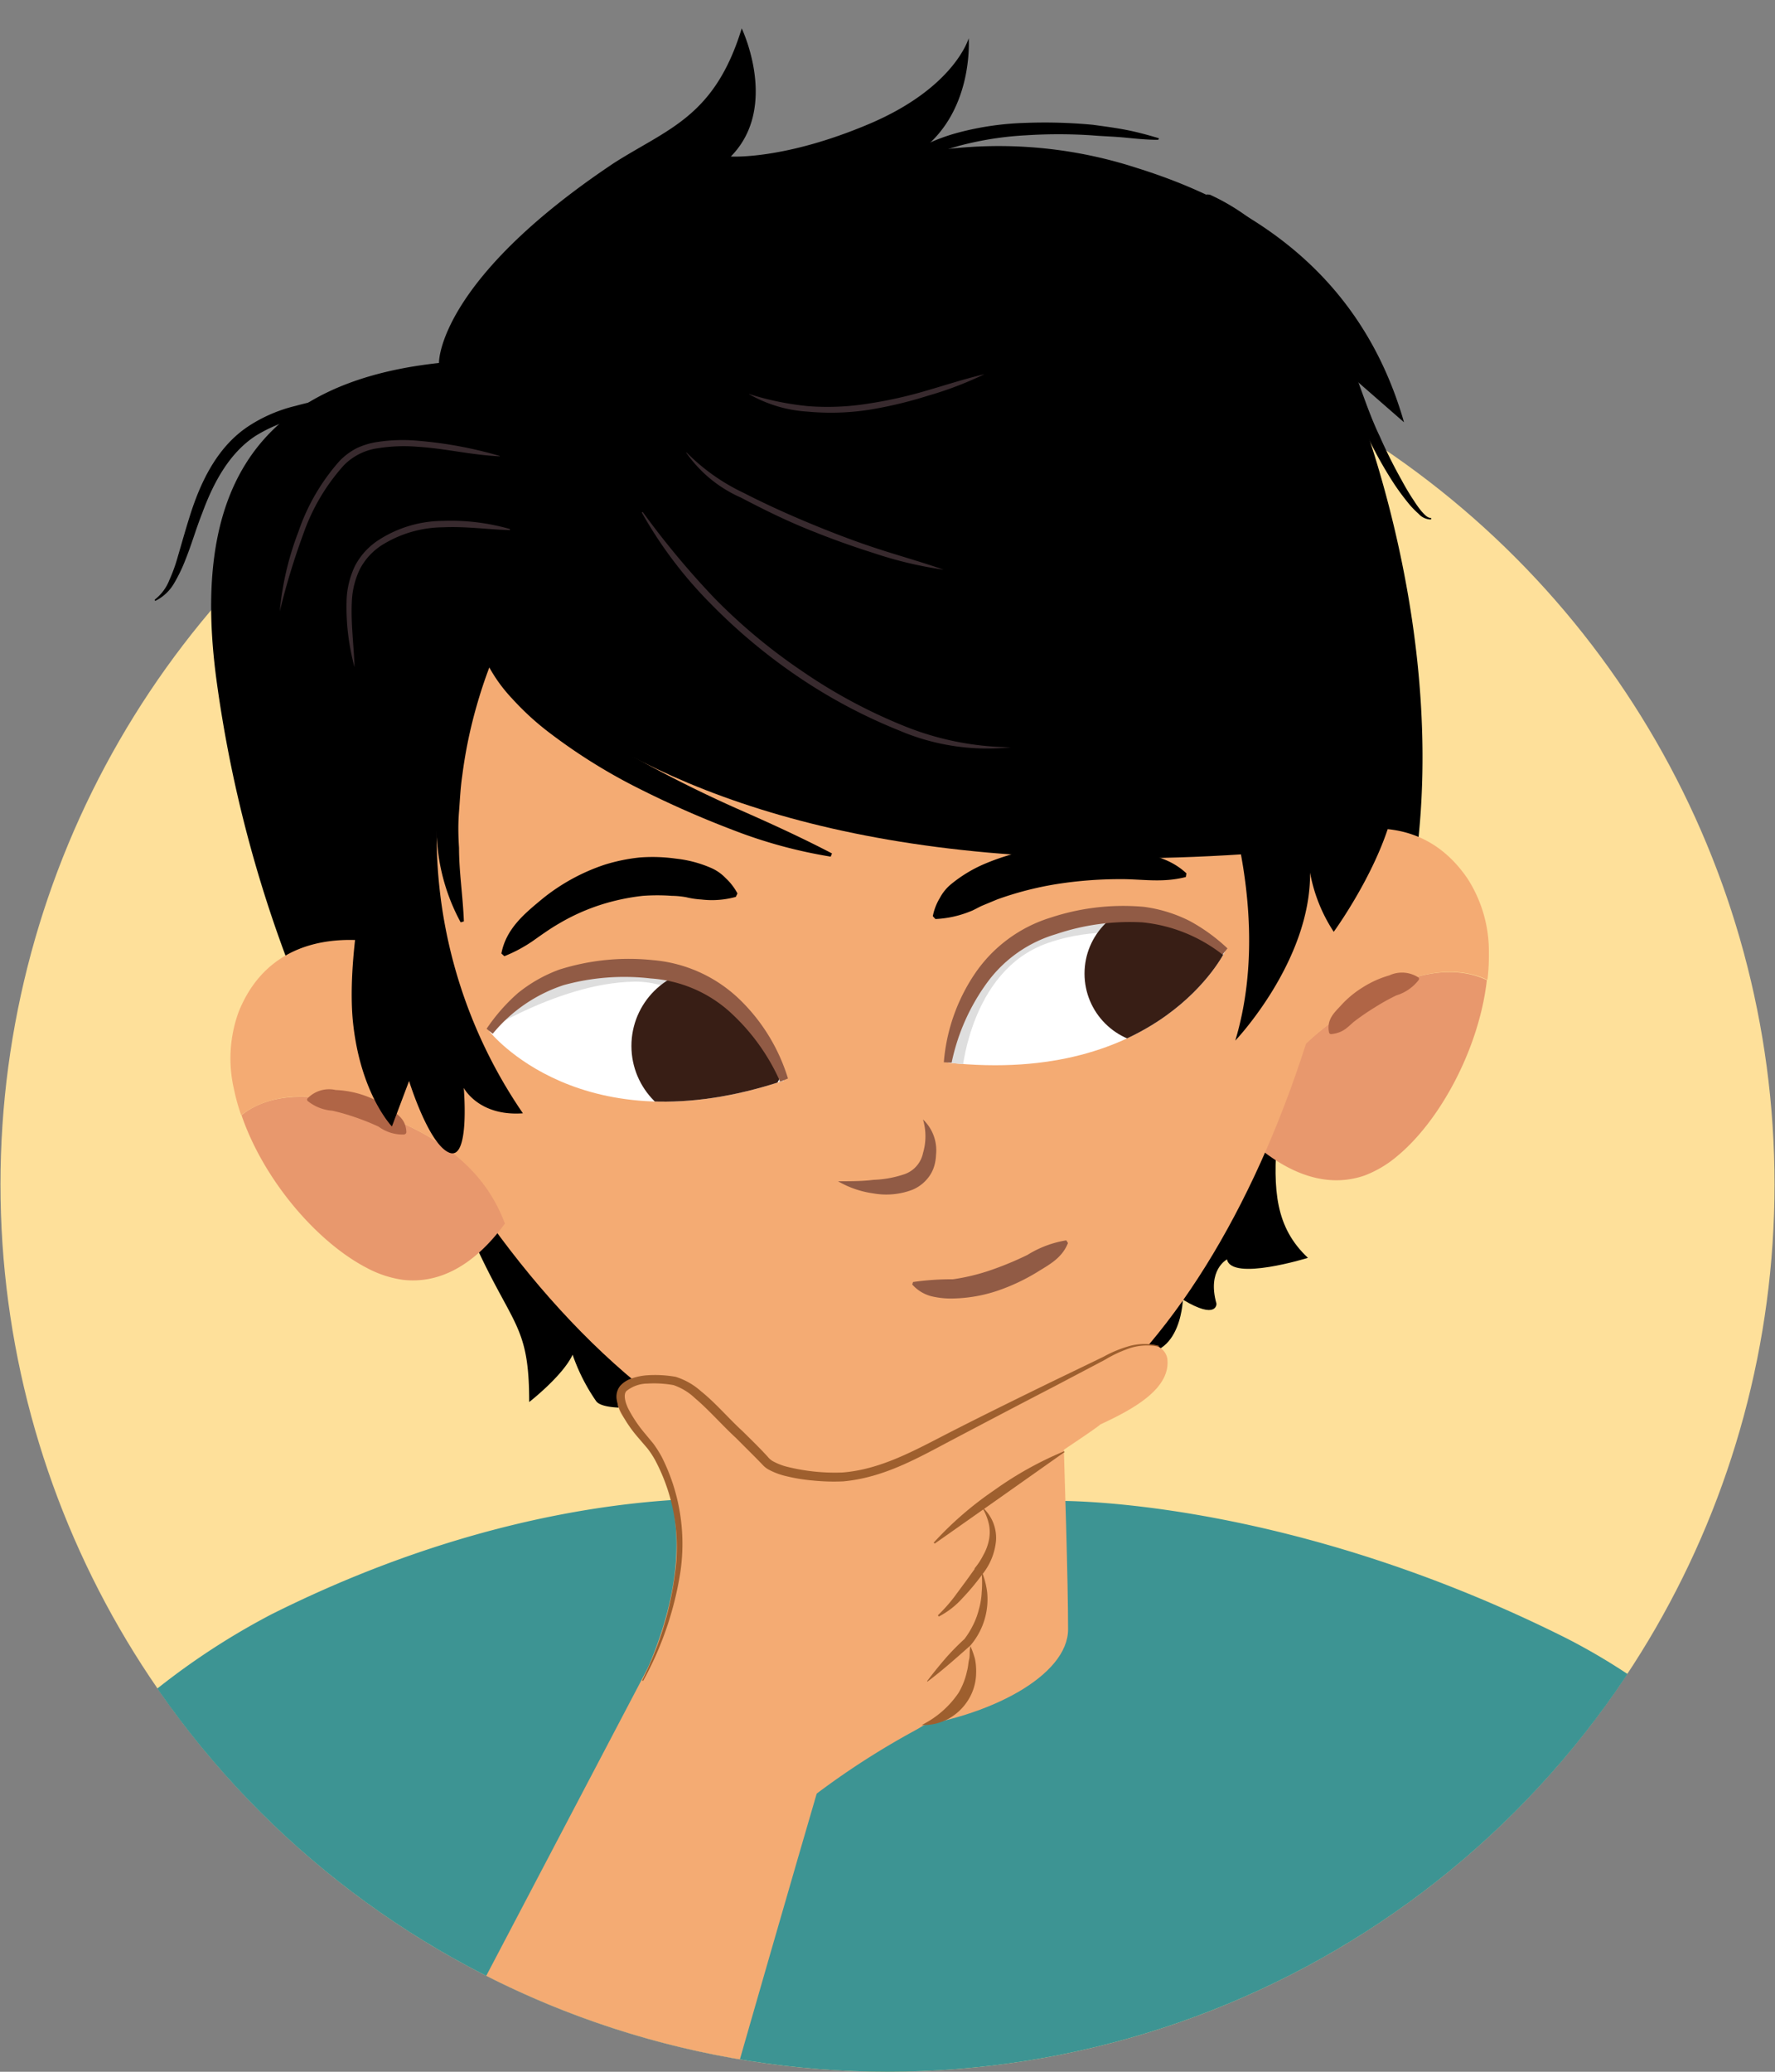 <svg xmlns="http://www.w3.org/2000/svg" xmlns:xlink="http://www.w3.org/1999/xlink" width="150" height="175" viewBox="0 0 150 175"><rect x="0" y="0" width="150" height="175" fill="#808080" stroke="none"/><defs><clipPath id="a"><path d="M0,100A75,75,0,0,0,150,100c0-17-3.28-106.76-3.28-106.76L2.68,4.44S0,80.72,0,100Z" fill="none"/></clipPath><clipPath id="b"><path d="M89.2,102.73s1.06,27,1.06,34.89-26.85,14-29.74,1c0-8.48.9-30.16.9-30.16Z" fill="#f4ab73"/></clipPath><clipPath id="c"><path d="M103.52,80.37S98.06,91.69,80.1,89.76c0,0,1-9.07,8.77-11.5S100.44,77.89,103.52,80.37Z" fill="none"/></clipPath><clipPath id="d"><path d="M41.35,87.11S49.11,97,66.24,91.27c0,0-2.87-8.66-11-9.36S43.83,84,41.35,87.11Z" fill="none"/></clipPath></defs><g clip-path="url(#a)"><circle cx="75" cy="100.04" r="74.96" fill="#fee09a"/><path d="M107.93,95.94c-.37,4.61-.14,7.74,2.6,10.31,0,0-6.45,2-6.84.13,0,0-1.7.88-.89,3.74,0,0,.07,1.41-2.84-.34,0,0-.18,6.17-5.36,4.11s-1.23-11.67-1.23-11.67Z"/><path d="M39.72,104.14c3.53,8,5,7.54,5,14.29,0,0,2.84-2.21,3.67-4a16.09,16.09,0,0,0,2,3.94c1.13,1.43,10.7-.41,10.7-.41L46.58,98.84Z"/><path d="M132.33,138.36c-24.08-12.05-43.19-11.58-43.19-11.58l-12,7.64-12-7.64s-18.12-2.47-42.2,9.58A60.77,60.77,0,0,0,7.3,148.08c6.35,10,12.75,20.06,18.85,30.26h42a10,10,0,0,1,3.84.73h59.08c1.07-2.86,2.11-5.72,3.15-8.59,3-8.21,5.89-16.46,9.21-24.54A52.88,52.88,0,0,0,132.33,138.36Z" fill="#3d9493"/><path d="M89.2,102.73s1.06,27,1.06,34.89-26.85,14-29.74,1c0-8.48.9-30.16.9-30.16Z" fill="#f4ab73"/><g clip-path="url(#b)"><path d="M92.74,97.19a5.12,5.12,0,0,0-3.52-.37,3.55,3.55,0,0,0-2.32.3c-4.37,2.18-8.81,4.24-13.33,6.13a3.84,3.84,0,0,0-2.14-.51l-1.35.07c-.85-.71-28.16,17.53-23.72,17.2,11,15.49,30.68,14.56,47.42-2C96.92,114.92,95.64,97.43,92.74,97.19Z" fill="#b06546"/></g><path d="M51.9,13.76c4.57-2.91,8.5-3.91,10.78-11.36,0,0,3.2,6.65-.92,10.82,0,0,4.48.31,11.71-2.76s8.39-7.23,8.39-7.23.49,6.46-4.43,9.76a37.68,37.68,0,0,1,18.62,1.19c10.37,3.23,19.15,9.46,22.6,21.49l-5.11-4.46s9.19,20.58,6,42.24c-1.77,12-94.4,9.89-94.4,9.89a108.64,108.64,0,0,1-6.86-26c-1.93-14.59,2.23-24.89,18.82-26.68C37.08,30.67,36.94,23.74,51.9,13.76Z"/><path d="M115.17,84.56c-5.74,3.47-8.68,7.22-9.33,11.94,2.27,2,5.72,4.1,9.49,2.79a9.43,9.43,0,0,0,2.74-1.63c3.64-3,6.93-9.12,7.58-14.87C123.74,81.88,120.35,81.42,115.17,84.56Z" fill="#e8986d"/><path d="M35.41,42S23.49,48.84,27.63,72.4,55,127.9,77,125.52c20.28-2.2,35-29.76,38.19-60.78C117.48,42.41,91.24,31.5,91.24,31.5Z" fill="#f4ab73"/><path d="M46,48.76s-.55-.84-7.7,9.74-7.64,23.86-7.64,23.86l-3.78,2.18S22.91,72.64,23,63.32,25.78,44,31.49,39.89,46,48.76,46,48.76Z"/><path d="M124,74.19c-5.32-7.76-14.5-2.4-14.5-2.4l-6.36,21.69a19.74,19.74,0,0,0,2.75,3c.65-4.72,3.59-8.47,9.33-11.94,5.18-3.14,8.57-2.68,10.48-1.77a17,17,0,0,0,.12-2.24A11.36,11.36,0,0,0,124,74.19Z" fill="#f4ab73"/><path d="M112.31,87.2c-.21-1.1.45-1.66,1-2.26a8.48,8.48,0,0,1,1.87-1.55,8.61,8.61,0,0,1,2.23-1,2.54,2.54,0,0,1,2.46.18.16.16,0,0,1,0,.23h0A3.73,3.73,0,0,1,118,84.08a18.36,18.36,0,0,0-1.8,1c-.58.36-1.15.74-1.7,1.16s-.9,1-2,1.11h0A.18.18,0,0,1,112.31,87.2Z" fill="#b06546"/><path d="M31,93.68c6.35,2.17,10,5.2,11.67,9.67-1.79,2.46-4.71,5.23-8.67,4.75a9.2,9.2,0,0,1-3-1c-4.2-2.17-8.72-7.42-10.59-12.9C22,92.9,25.25,91.72,31,93.68Z" fill="#e8986d"/><path d="M20.18,85.44C23.72,76.72,33.83,80,33.83,80L44.69,99.81a19.43,19.43,0,0,1-2,3.54C41,98.88,37.33,95.85,31,93.68c-5.73-2-8.94-.78-10.62.52a17.4,17.4,0,0,1-.6-2.16A11.5,11.5,0,0,1,20.18,85.44Z" fill="#f4ab73"/><path d="M34.18,95.83A3.42,3.42,0,0,1,32,95.17a19.54,19.54,0,0,0-1.91-.77,18.43,18.43,0,0,0-2-.58A3.75,3.75,0,0,1,26,93h0a.16.16,0,0,1,0-.23,2.52,2.52,0,0,1,2.36-.7,8.49,8.49,0,0,1,2.39.45,8.66,8.66,0,0,1,2.16,1.11c.63.47,1.4.88,1.43,2a.18.18,0,0,1-.15.18Z" fill="#b06546"/><path d="M103.52,80.37S98.06,91.69,80.1,89.76c0,0,1-9.07,8.77-11.5S100.44,77.89,103.52,80.37Z" fill="#fff"/><g clip-path="url(#c)"><path d="M81.25,91s.56-9,7.29-11.34c7.74-2.71,15.73,1.55,15.73,1.55V78.62L96.77,76,85.21,77.27,79.75,80.4l-2.62,8.28Z" fill="#dedede"/><circle cx="97.61" cy="82.24" r="5.96" fill="#381e15"/></g><path d="M79.76,89.73a15.59,15.59,0,0,1,2.6-7.45,12,12,0,0,1,6.43-4.77,19.54,19.54,0,0,1,7.88-.91,12.11,12.11,0,0,1,3.86,1.19,15.14,15.14,0,0,1,3.2,2.32l-.42.52a13.07,13.07,0,0,0-6.78-2.72,19.52,19.52,0,0,0-7.3,1A11.09,11.09,0,0,0,83.42,83a17.48,17.48,0,0,0-3,6.76Z" fill="#915b45"/><path d="M41.35,87.11S49.11,97,66.24,91.27c0,0-2.87-8.66-11-9.36S43.83,84,41.35,87.11Z" fill="#fff"/><g clip-path="url(#d)"><path d="M39.58,88s7.35-5,14.05-5.08,12.7,9.16,12.7,9.16l3.57-.77-5.65-9.11L52,79.82,39,82.55Z" fill="#dedede"/><circle cx="59.92" cy="88.35" r="6.56" fill="#381e15"/></g><path d="M65.93,91.37a17.55,17.55,0,0,0-4.37-6A11.1,11.1,0,0,0,55,82.65a19.3,19.3,0,0,0-7.36.56,13,13,0,0,0-6,4.11l-.52-.42a15.64,15.64,0,0,1,2.63-3,12.23,12.23,0,0,1,3.52-2,19.45,19.45,0,0,1,7.89-.8,12,12,0,0,1,7.3,3.28,15.64,15.64,0,0,1,4.13,6.72Z" fill="#915b45"/><path d="M31,73.2s-1.74,7.88-1.16,13.24c.65,6,3.28,8.71,3.28,8.71l1.45-3.84s1.66,5.38,3.41,6.06,1.21-5.48,1.21-5.48,1.24,2.42,5,2.15A41.55,41.55,0,0,1,36.9,70.13,27.19,27.19,0,0,1,43,53l-5.64-3.91L28.85,58l-2,11.49.69,6.34L31,73.2"/><path d="M101.5,61.22s6.7,14,2.89,26.68c0,0,6.39-6.7,6.32-14.19a13.49,13.49,0,0,0,2,5s5.16-7.07,5.35-12.62c.12-3.45-1.78-9.09-1.78-9.09"/><path d="M35,46.06S46.46,77.48,109.4,71.82L117.58,62,105.22,24.42,37.63,35.71Z"/><path d="M54.31,43.24a70.84,70.84,0,0,0,6.13,7.35,48.08,48.08,0,0,0,7.33,6.09,44.66,44.66,0,0,0,8.38,4.54,24.59,24.59,0,0,0,9.28,1.9,0,0,0,0,1,0,0,0,0,0,0,1,0,0A18.94,18.94,0,0,1,76,61.71a45.27,45.27,0,0,1-8.53-4.53A48.16,48.16,0,0,1,60.06,51a35.86,35.86,0,0,1-5.81-7.68s0,0,0-.05A0,0,0,0,1,54.31,43.24Z" fill="#382a2e"/><path d="M63.39,33.31a24.19,24.19,0,0,0,4.94,1,21.65,21.65,0,0,0,5-.21A36.52,36.52,0,0,0,78.28,33c1.63-.47,3.23-1,4.91-1.39,0,0,0,0,0,0s0,0,0,0a30,30,0,0,1-4.78,1.82,35.18,35.18,0,0,1-5,1.19,21.22,21.22,0,0,1-5.16.15,11.3,11.3,0,0,1-4.92-1.46s0,0,0-.05A0,0,0,0,1,63.39,33.31Z" fill="#382a2e"/><path d="M42.15,38.54c-2.32-.11-4.56-.66-6.83-.8a14,14,0,0,0-3.37.12,5,5,0,0,0-2.88,1.43,17.07,17.07,0,0,0-3.43,5.79,60.1,60.1,0,0,0-2,6.57s0,0,0,0a0,0,0,0,1,0,0,25.16,25.16,0,0,1,1.58-6.74,17.44,17.44,0,0,1,3.5-6,5.56,5.56,0,0,1,1.46-1.07,6.35,6.35,0,0,1,1.73-.51,14.24,14.24,0,0,1,3.51-.09,34.57,34.57,0,0,1,6.8,1.27.05.05,0,0,1,0,.05S42.17,38.55,42.15,38.54Z" fill="#382a2e"/><path d="M43.09,44.78c-1.91-.06-3.78-.33-5.64-.24a9.91,9.91,0,0,0-5.23,1.54,5.34,5.34,0,0,0-1.81,2,6.9,6.9,0,0,0-.67,2.63c-.11,1.85.16,3.73.22,5.64,0,0,0,0,0,0l0,0a19.35,19.35,0,0,1-.67-5.68,7.29,7.29,0,0,1,.7-2.85,5.78,5.78,0,0,1,2-2.2A10.08,10.08,0,0,1,37.42,44a18.07,18.07,0,0,1,5.68.69,0,0,0,0,1,0,0A0,0,0,0,1,43.09,44.78Z" fill="#382a2e"/><path d="M58,38.2a17,17,0,0,0,4.86,3.44c1.79.92,3.62,1.75,5.47,2.52s3.74,1.5,5.65,2.13,3.84,1.16,5.76,1.83c0,0,0,0,0,0s0,0,0,0a33.1,33.1,0,0,1-5.9-1.4c-1.94-.61-3.84-1.3-5.72-2.07s-3.7-1.67-5.49-2.61A11.06,11.06,0,0,1,58,38.25s0,0,0,0A0,0,0,0,1,58,38.2Z" fill="#382a2e"/><path d="M42.37,80.54c.41-2.13,2-3.4,3.48-4.63a16.77,16.77,0,0,1,5.22-2.86,15.13,15.13,0,0,1,3-.62,14.21,14.21,0,0,1,3.06.1,10.14,10.14,0,0,1,2.93.77,3.8,3.8,0,0,1,1.26.87,4.86,4.86,0,0,1,1,1.3l-.14.29a7.56,7.56,0,0,1-2.91.22A7.16,7.16,0,0,1,58,75.79a7.42,7.42,0,0,0-1.23-.12,16.57,16.57,0,0,0-2.44,0,18.17,18.17,0,0,0-2.41.43A17.32,17.32,0,0,0,47.26,78c-.75.43-1.45.93-2.17,1.44a12.24,12.24,0,0,1-2.47,1.33Z"/><path d="M100.21,74.08c-2,.52-3.77.16-5.6.18a34.64,34.64,0,0,0-5.33.42,27.9,27.9,0,0,0-5,1.29l-1.18.49c-.4.16-.75.4-1.17.55a8.86,8.86,0,0,1-2.88.62l-.22-.24a4.68,4.68,0,0,1,.6-1.55,3.81,3.81,0,0,1,1-1.2A11.7,11.7,0,0,1,83,73.06a18.85,18.85,0,0,1,5.85-1.51,26.46,26.46,0,0,1,5.91.22c1.91.32,3.9.51,5.5,2Z"/><path d="M70.2,72.36a40.87,40.87,0,0,1-8.31-2.27A83.82,83.82,0,0,1,54,66.61,47.45,47.45,0,0,1,46.57,62a23.15,23.15,0,0,1-3.3-3,12.89,12.89,0,0,1-2.52-3.86l1.84-.78c1.08,2.31,3.17,4.19,5.32,5.87A55,55,0,0,0,55,64.73c2.47,1.33,5,2.57,7.59,3.71s5.17,2.32,7.72,3.65Z"/><path d="M42.4,53.86a40.55,40.55,0,0,0-2.1,5.69,39.56,39.56,0,0,0-1.24,6c-.15,1-.19,2-.27,3s-.07,2,0,3.06c0,2.06.33,4.07.41,6.22l-.27.08A16.79,16.79,0,0,1,37,71.79,29.34,29.34,0,0,1,37,65.3a33.64,33.64,0,0,1,1.22-6.37l.48-1.55c.2-.51.38-1,.59-1.52a24.23,24.23,0,0,1,1.41-3Z"/><path d="M70.82,99.78c1.06,0,2.06,0,3-.12a9.06,9.06,0,0,0,2.68-.5A2.41,2.41,0,0,0,78,97.4,5,5,0,0,0,78,94.56a3.59,3.59,0,0,1,1.1,3,3.82,3.82,0,0,1-.13.86,2.92,2.92,0,0,1-.4.88,3.29,3.29,0,0,1-1.47,1.2,6.21,6.21,0,0,1-3.33.3A8.11,8.11,0,0,1,70.82,99.78Z" fill="#915b45"/><path d="M37.33,35.17a20.39,20.39,0,0,0-8.06-.64,26.29,26.29,0,0,0-4,.77,12.34,12.34,0,0,0-3.69,1.53c-2.23,1.46-3.57,4-4.5,6.54-.51,1.28-.89,2.63-1.42,3.94a13.16,13.16,0,0,1-.93,1.93,3.77,3.77,0,0,1-1.55,1.49.07.07,0,0,1-.09,0,.08.08,0,0,1,0-.09A3.85,3.85,0,0,0,14.31,49a13.39,13.39,0,0,0,.7-1.93c.39-1.32.76-2.67,1.2-4C17.1,40.42,18.48,37.66,21,36a12.67,12.67,0,0,1,4-1.72,27.32,27.32,0,0,1,4.2-.81,20.5,20.5,0,0,1,8.54.8.5.5,0,0,1,.31.63.49.49,0,0,1-.62.32Z"/><path d="M75.72,13.77a9.56,9.56,0,0,1,2.53-1.57,16.15,16.15,0,0,1,2.73-1,24.89,24.89,0,0,1,5.68-.82,43.22,43.22,0,0,1,5.69.16c.94.13,1.88.25,2.81.43s1.84.43,2.75.7c0,0,.06.05,0,.08a.07.07,0,0,1-.07.06c-.95,0-1.88-.1-2.81-.19s-1.87-.11-2.79-.19a43,43,0,0,0-5.56,0,27.61,27.61,0,0,0-5.45.84,20.62,20.62,0,0,0-2.58.88,10.07,10.07,0,0,0-2.28,1.31l0,0a.49.49,0,0,1-.7-.07A.5.5,0,0,1,75.72,13.77Z"/><path d="M102.21,16.43A18.08,18.08,0,0,1,109,21.79a33.94,33.94,0,0,1,4.47,7.26c1.23,2.58,1.93,5.32,3.13,7.81q.84,1.91,1.86,3.72a20,20,0,0,0,1.07,1.78,8.35,8.35,0,0,0,.6.83c.22.24.47.54.76.56h0a.06.06,0,0,1,.06.07.06.06,0,0,1-.06.06,1.42,1.42,0,0,1-1-.47,7.88,7.88,0,0,1-.76-.77,21.14,21.14,0,0,1-1.28-1.71,34.39,34.39,0,0,1-2.1-3.69c-1.29-2.56-2-5.28-3.27-7.75a35.1,35.1,0,0,0-4.35-7,26.5,26.5,0,0,0-2.86-2.94,13.29,13.29,0,0,0-3.36-2.17l-.07,0a.5.5,0,0,1,.39-.92Z"/><path d="M90.25,105c-.52,1.31-1.64,1.85-2.66,2.49a16.83,16.83,0,0,1-3.3,1.54,12.51,12.51,0,0,1-3.66.65,7.09,7.09,0,0,1-1.89-.18,3.24,3.24,0,0,1-1.65-1l.07-.21a23,23,0,0,1,3.37-.23,17.42,17.42,0,0,0,3.19-.77A27.37,27.37,0,0,0,86.83,106a8.88,8.88,0,0,1,3.28-1.23Z" fill="#915b45"/><path d="M61.27,178.34c2.16-7.55,5-17.45,8.87-30.69L55.74,139,35.08,178.34Z" fill="#f4ab73"/><path d="M98.64,114.72a1.43,1.43,0,0,0-1.3-1.12l-.45-.07a5.3,5.3,0,0,0-1.37.17,30,30,0,0,0-3.19,1.1,40.18,40.18,0,0,0-5.5,2.53c-5.74,3-13.84,9.55-20.73,6.78-2.08-.84-2.86-2.53-4.4-4-1.08-2.62-5-4.42-7.46-3.79-1.8.45-2.84,2.24-1.22,3.74,2.74,2.54,7.08,9.28,1.28,21.84-1.39,3,10.26,13.27,9.67,13.8a67,67,0,0,1,13.28-9.49c2.53-1.37,6.07-4.33,4.21-7.36,0,0-.07.72-.1.68,1.65-1.39,3.63-5.29,1.38-6.42,1.94-2.4.7-4-.06-5.44,1.1-.92,2.24-1.79,3.4-2.62,1.64-1.17,6.33-4.21,6.91-4.73C95.71,119.06,99,117.3,98.64,114.72Z" fill="#f4ab73"/><path d="M78.9,130.31A29.1,29.1,0,0,1,84,125.89a29.73,29.73,0,0,1,5.92-3.3l.05.06-5.51,3.89L79,130.38Z" fill="#9e5f2e"/><path d="M79.26,136.44a13.3,13.3,0,0,0,1.64-1.9l.74-1,.72-1h0l0-.06a6,6,0,0,0,.74-1.13,4.28,4.28,0,0,0,.47-1.26,3.36,3.36,0,0,0,0-1.34,4.61,4.61,0,0,0-.56-1.39l0-.05a3.46,3.46,0,0,1,1.16,2.83A5.3,5.3,0,0,1,83,133h0a19.62,19.62,0,0,1-1.67,2,6.94,6.94,0,0,1-2,1.55Z" fill="#9e5f2e"/><path d="M78.35,142c.49-.65,1-1.28,1.5-1.86s1.07-1.16,1.65-1.69l0,0a7.17,7.17,0,0,0,.72-1.16,6.35,6.35,0,0,0,.5-1.34,6.28,6.28,0,0,0,.24-1.45,9.29,9.29,0,0,0,0-1.58l.08,0a7.11,7.11,0,0,1,.38,1.56A6,6,0,0,1,82,139h0c-1.19,1.05-2.36,2.1-3.63,3.05Z" fill="#9e5f2e"/><path d="M54.27,141.93a27.74,27.74,0,0,0,2.8-9.23,15.68,15.68,0,0,0-1.71-9.37,7.52,7.52,0,0,0-.66-1l-.79-.92a11,11,0,0,1-1.38-2,3.57,3.57,0,0,1-.41-1.16,1.47,1.47,0,0,1,.29-1.19,2.27,2.27,0,0,1,1.05-.65,5,5,0,0,1,1.21-.24,9.92,9.92,0,0,1,2.43.13,5.78,5.78,0,0,1,2.13,1.21c1.25,1,2.31,2.27,3.5,3.36.58.57,1.16,1.14,1.72,1.72l.42.45a1.55,1.55,0,0,0,.43.38,5.16,5.16,0,0,0,1.11.45,16.7,16.7,0,0,0,4.78.51c3.25-.25,6.15-1.89,9-3.35s5.79-2.9,8.7-4.32l4.37-2.11a10.24,10.24,0,0,1,2.25-.92,4.84,4.84,0,0,1,2.42,0l0,.08a4.72,4.72,0,0,0-2.36.09,10.62,10.62,0,0,0-2.18,1l-4.29,2.26c-2.88,1.49-5.75,3-8.6,4.5s-5.78,3.21-9.25,3.52a17.58,17.58,0,0,1-2.53-.07,14.93,14.93,0,0,1-2.52-.43,5.91,5.91,0,0,1-1.29-.52,2.1,2.1,0,0,1-.37-.28l-.23-.24-.42-.43-1.7-1.7c-1.18-1.09-2.29-2.37-3.44-3.34A5,5,0,0,0,56.92,117a9.28,9.28,0,0,0-2.2-.13,2.87,2.87,0,0,0-1.77.62c-.28.26-.15.94.19,1.59A11.31,11.31,0,0,0,54.43,121l.78.94a10.13,10.13,0,0,1,.7,1.1,16.3,16.3,0,0,1,1.59,9.73A27.87,27.87,0,0,1,54.34,142Z" fill="#9e5f2e"/><path d="M77.89,145.71A8.13,8.13,0,0,0,81,143a6.09,6.09,0,0,0,.72-1.85c.1-.33.1-.69.18-1s0-.72.11-1.1a7.53,7.53,0,0,1,.38,1.07,5,5,0,0,1,.1,1.16,4.38,4.38,0,0,1-.64,2.27,4.56,4.56,0,0,1-1.71,1.64A4.42,4.42,0,0,1,77.89,145.71Z" fill="#9e5f2e"/></g></svg>
